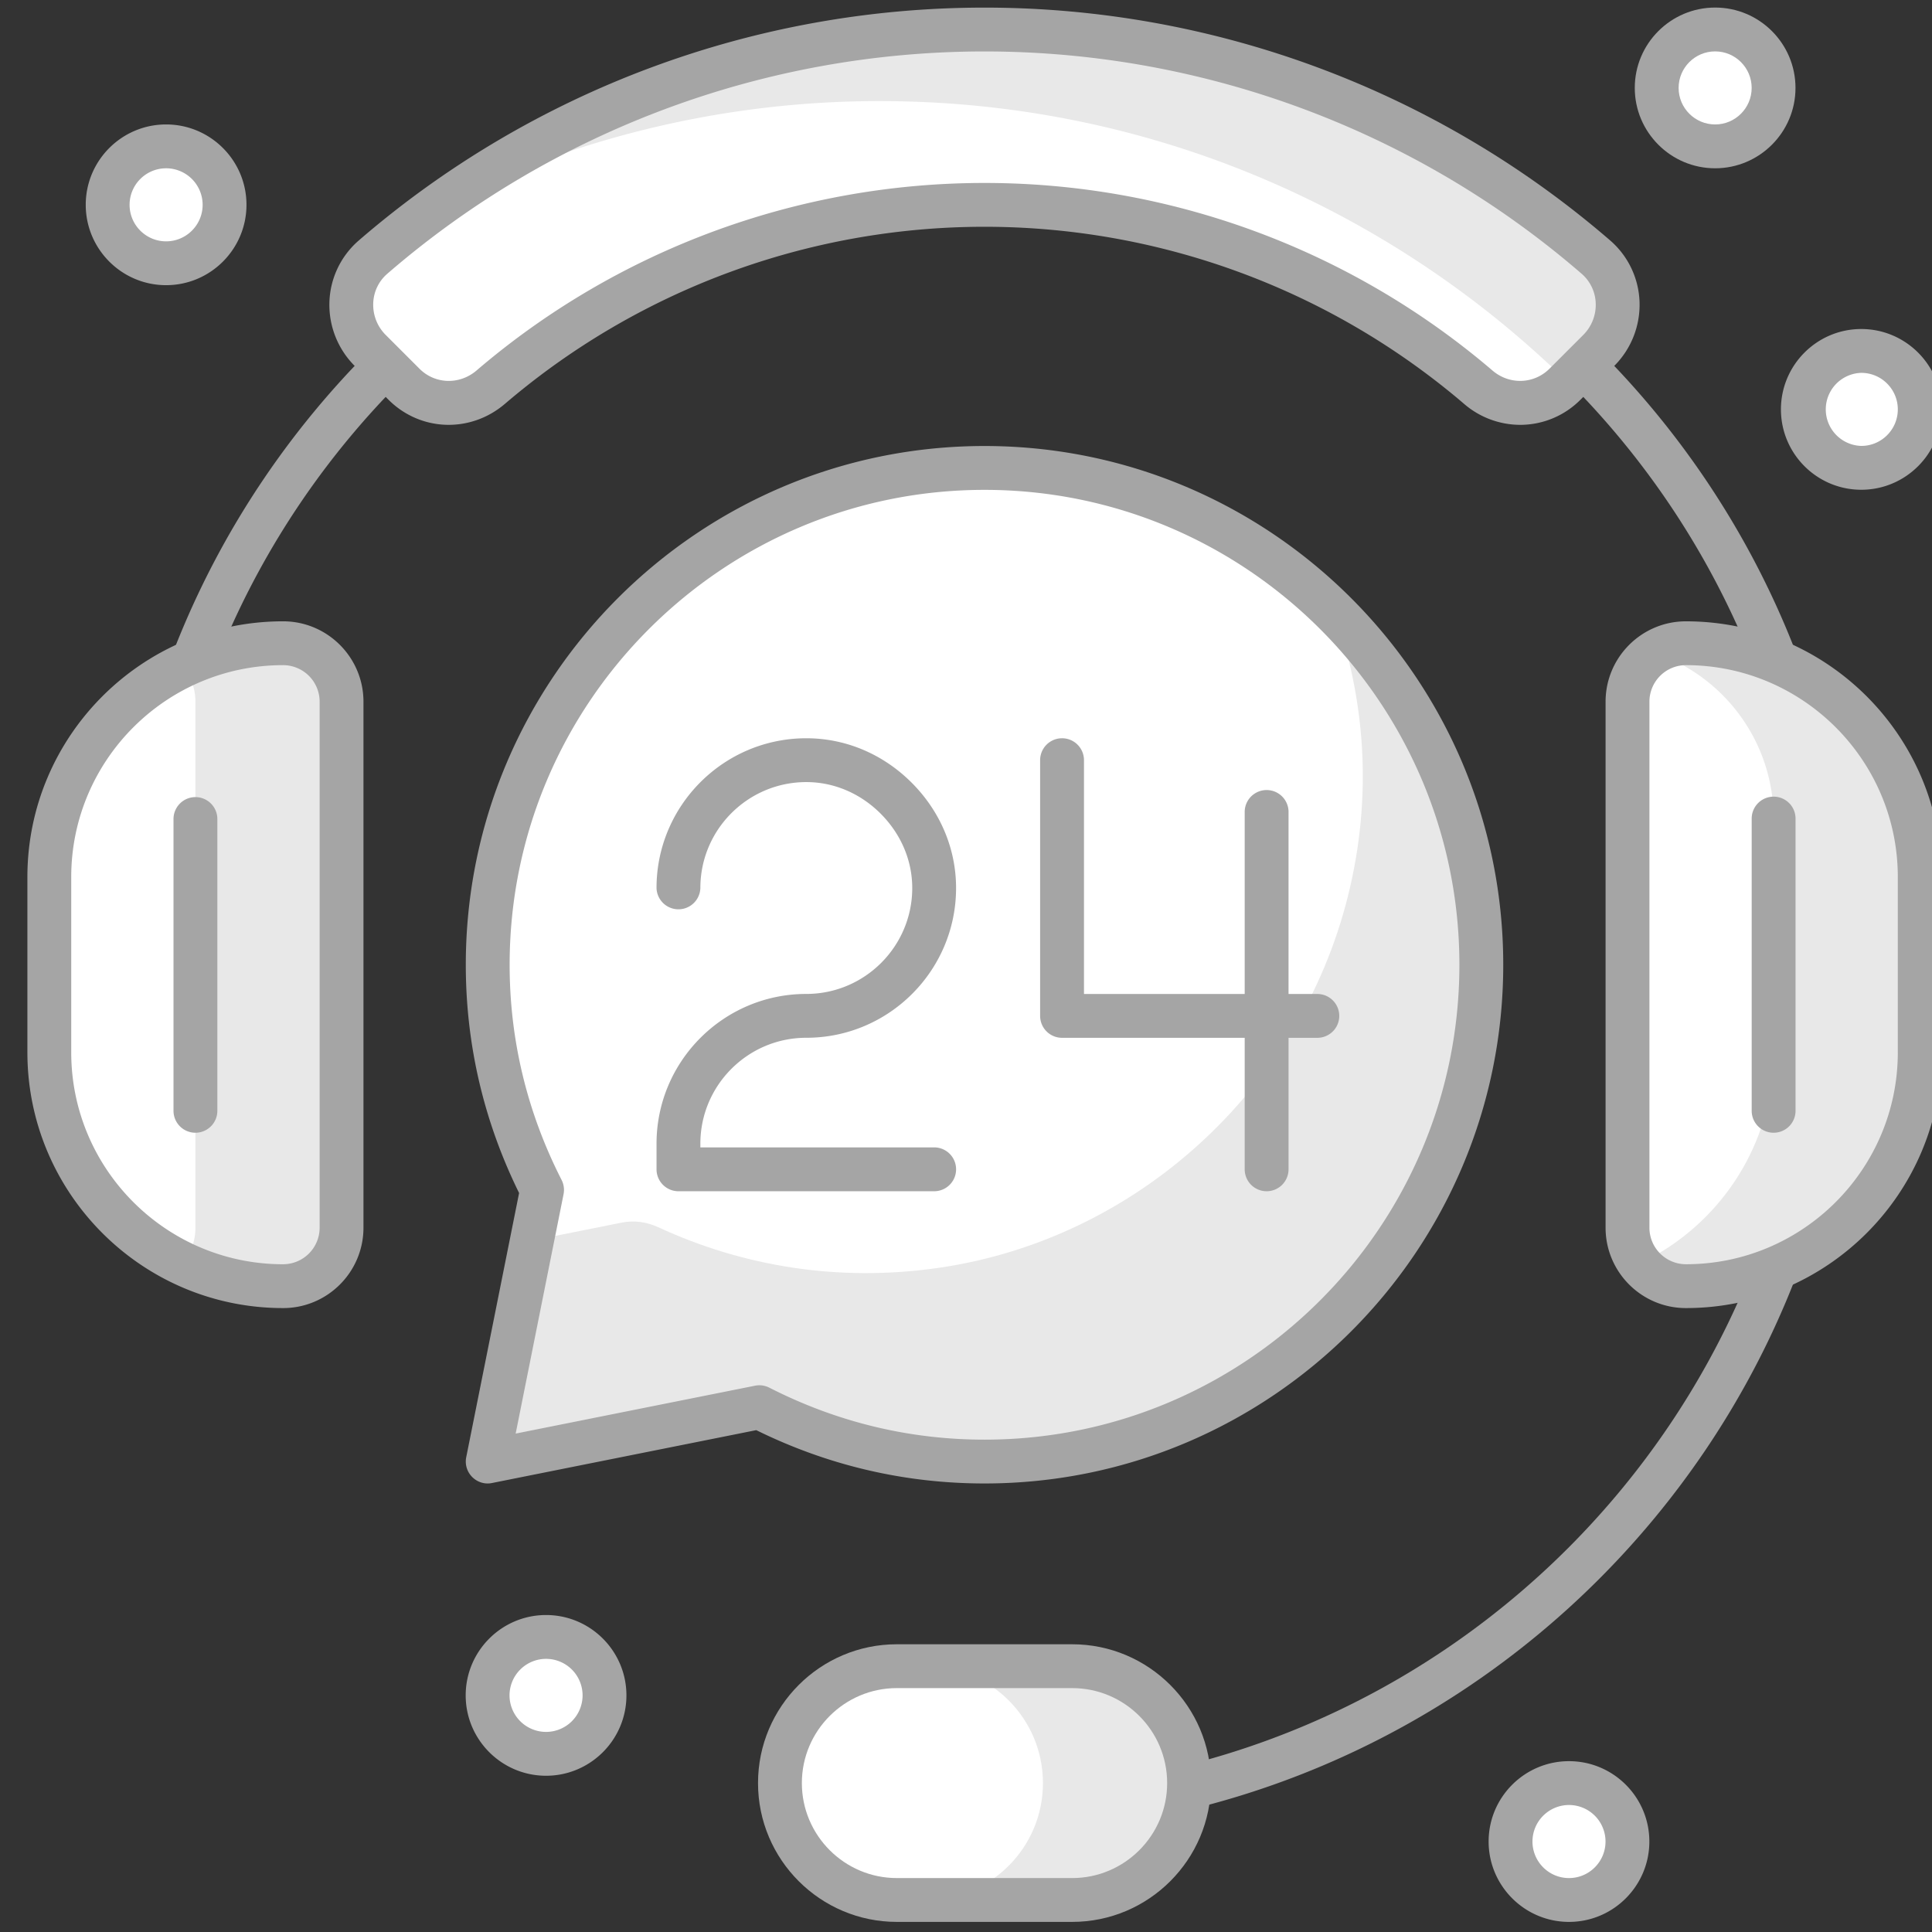 <svg xmlns="http://www.w3.org/2000/svg" viewBox="0 0 200 200" xml:space="preserve"><rect x="0" y="0" width="200" height="200" fill="#333333" stroke="none"/><path fill="#a5a5a5" d="M101.91 189.866c-1.252 0-2.269-1.017-2.269-2.269s1.017-2.269 2.269-2.269c47.127 0 85.467-38.336 85.467-85.464 0-47.122-38.34-85.463-85.467-85.463-47.124 0-85.462 38.342-85.462 85.463a2.27 2.27 0 0 1-4.538 0c0-49.627 40.375-90.001 90-90.001 49.627 0 90.004 40.374 90.004 90.001s-40.377 90.002-90.004 90.002"/><path fill="#FFF" d="M110.992 196.686H92.84c-6.683 0-12.101-5.419-12.101-12.102 0-6.686 5.418-12.101 12.101-12.101h18.152c6.682 0 12.102 5.415 12.102 12.101 0 6.683-5.42 12.102-12.102 12.102"/><path fill="#E8E8E8" d="M110.992 196.686H92.84c-6.683 0-12.101-5.419-12.101-12.102 0-6.686 5.418-12.101 12.101-12.101h18.152c6.682 0 12.102 5.415 12.102 12.101 0 6.683-5.42 12.102-12.102 12.102"/><path fill="#FFF" d="M95.866 196.686H92.84c-6.683 0-12.101-5.419-12.101-12.102 0-6.686 5.418-12.101 12.101-12.101h3.025c6.683 0 12.101 5.415 12.101 12.101.001 6.683-5.417 12.102-12.1 12.102"/><path fill="#a5a5a5" d="M110.992 198.954H92.84c-7.923 0-14.37-6.446-14.37-14.37s6.447-14.37 14.37-14.37h18.152c7.924 0 14.369 6.447 14.369 14.37 0 7.924-6.445 14.37-14.369 14.37M92.84 174.752c-5.418 0-9.832 4.408-9.832 9.832 0 5.419 4.414 9.833 9.832 9.833h18.152c5.424 0 9.832-4.414 9.832-9.833 0-5.424-4.408-9.832-9.832-9.832z"/><path fill="#FFF" d="M29.307 133.144c-13.366 0-24.203-10.835-24.203-24.203V90.789c0-13.365 10.837-24.202 24.203-24.202a6.053 6.053 0 0 1 6.05 6.051v54.454a6.05 6.05 0 0 1-6.05 6.052"/><path fill="#E8E8E8" d="M29.307 66.587c-3.715 0-7.221.863-10.367 2.358.796 1.025 1.29 2.295 1.29 3.693v54.454c0 1.4-.494 2.671-1.29 3.693a24.1 24.1 0 0 0 10.367 2.358 6.05 6.05 0 0 0 6.05-6.052V72.638a6.053 6.053 0 0 0-6.05-6.051"/><path fill="#a5a5a5" d="M29.307 135.412c-14.596 0-26.471-11.874-26.471-26.472V90.789c0-14.594 11.875-26.471 26.471-26.471 4.588 0 8.319 3.734 8.319 8.319v54.454c0 4.592-3.731 8.321-8.319 8.321m0-66.556c-12.094 0-21.933 9.84-21.933 21.933v18.151c0 12.096 9.839 21.934 21.933 21.934a3.786 3.786 0 0 0 3.782-3.782V72.638a3.786 3.786 0 0 0-3.782-3.782"/><path fill="#a5a5a5" d="M20.231 117.261a2.27 2.27 0 0 1-2.27-2.27V84.739a2.27 2.27 0 0 1 4.539 0v30.252a2.27 2.27 0 0 1-2.269 2.27"/><path fill="#FFF" d="M174.529 133.144a6.05 6.05 0 0 1-6.053-6.052V72.638a6.053 6.053 0 0 1 6.053-6.051c13.363 0 24.201 10.837 24.201 24.202v18.151c0 13.369-10.837 24.204-24.201 24.204"/><path fill="#E8E8E8" d="M174.529 66.587a6 6 0 0 0-3.266.969c7.17 2.429 12.34 9.194 12.34 17.183v24.202c0 9.652-5.666 17.96-13.838 21.845 1.107 1.425 2.818 2.358 4.764 2.358 13.363 0 24.201-10.838 24.201-24.203V90.789c0-13.365-10.837-24.202-24.201-24.202"/><path fill="#a5a5a5" d="M174.529 135.412c-4.592 0-8.32-3.729-8.32-8.32V72.638c0-4.585 3.729-8.319 8.32-8.319C189.123 64.319 201 76.195 201 90.79v18.151c0 14.597-11.877 26.471-26.471 26.471m0-66.556a3.783 3.783 0 0 0-3.781 3.781v54.454a3.783 3.783 0 0 0 3.781 3.782c12.09 0 21.932-9.838 21.932-21.934v-18.15c0-12.092-9.842-21.933-21.932-21.933"/><path fill="#a5a5a5" d="M183.604 117.261a2.27 2.27 0 0 1-2.27-2.27V84.739a2.27 2.27 0 0 1 4.54 0v30.252a2.27 2.27 0 0 1-2.27 2.27"/><path fill="#FFF" d="M101.913 3.057c-24.205 0-46.333 8.884-63.305 23.567-2.885 2.496-2.991 6.946-.295 9.643l3.505 3.507c2.451 2.446 6.349 2.558 8.982.304 13.747-11.765 31.598-18.87 51.112-18.87s37.364 7.105 51.114 18.87c2.631 2.254 6.527 2.142 8.98-.304l3.504-3.507c2.697-2.697 2.592-7.149-.295-9.646-16.969-14.681-39.096-23.564-63.302-23.564"/><path fill="#E8E8E8" d="M165.217 26.621c-16.971-14.68-39.098-23.564-63.304-23.564-21.221 0-40.844 6.831-56.799 18.408a101.2 101.2 0 0 1 45.983-10.999c27.705 0 52.813 11.094 71.152 29.062l3.262-3.261c2.698-2.698 2.593-7.15-.294-9.646"/><path fill="#a5a5a5" d="M157.375 43.98a8.92 8.92 0 0 1-5.826-2.181 76.39 76.39 0 0 0-99.272.001c-3.577 3.061-8.763 2.878-12.064-.425l-3.504-3.504a8.94 8.94 0 0 1-2.607-6.629 8.8 8.8 0 0 1 3.021-6.334 99.04 99.04 0 0 1 64.79-24.12 99.05 99.05 0 0 1 64.79 24.119 8.8 8.8 0 0 1 3.021 6.329 8.95 8.95 0 0 1-2.609 6.635l-3.502 3.504a8.8 8.8 0 0 1-6.238 2.605m-55.462-25.041A80.92 80.92 0 0 1 154.5 38.356c1.752 1.503 4.293 1.418 5.904-.189l3.504-3.504a4.4 4.4 0 0 0 1.281-3.262 4.22 4.22 0 0 0-1.457-3.061C146.58 13.498 124.623 5.326 101.913 5.326S57.247 13.498 40.092 28.34a4.2 4.2 0 0 0-1.455 3.061 4.4 4.4 0 0 0 1.281 3.262l3.504 3.504c1.608 1.613 4.146 1.69 5.906.189 14.626-12.522 33.302-19.417 52.585-19.417"/><path fill="#FFF" d="M101.916 48.441c-28.403 0-51.428 23.026-51.428 51.43 0 8.398 2.054 16.305 5.626 23.31l-5.626 28.12 28.118-5.629c7.005 3.572 14.911 5.629 23.31 5.629 28.404 0 51.43-23.026 51.43-51.43s-23.026-51.43-51.43-51.43"/><path fill="#E8E8E8" d="M138.145 63.379c3.135 8.94 4.01 18.943 1.375 29.46-5.023 20.013-21.875 35.417-42.289 38.398-10.488 1.533-20.426-.186-29.092-4.197-1.182-.545-2.49-.736-3.765-.479l-9.308 1.861-4.578 22.879 28.118-5.629c9.404 4.795 20.433 6.857 32.102 4.884 22.177-3.758 39.642-22.11 42.271-44.444 1.968-16.723-4.1-32.074-14.834-42.733"/><path fill="#a5a5a5" d="M50.488 153.569a2.26 2.26 0 0 1-1.604-.668 2.26 2.26 0 0 1-.621-2.048l5.473-27.354c-3.662-7.439-5.517-15.387-5.517-23.629 0-29.612 24.088-53.699 53.697-53.699 29.611 0 53.699 24.087 53.699 53.699 0 29.608-24.088 53.698-53.699 53.698-8.242 0-16.19-1.855-23.629-5.52l-27.354 5.473a2.2 2.2 0 0 1-.445.048m28.118-10.166c.358 0 .709.086 1.035.248 6.996 3.569 14.494 5.381 22.275 5.381 27.109 0 49.16-22.056 49.16-49.161 0-27.109-22.051-49.161-49.16-49.161-27.106 0-49.159 22.051-49.159 49.161 0 7.781 1.809 15.279 5.378 22.275.232.455.304.976.204 1.478l-4.958 24.78 24.782-4.957q.222-.044.443-.044"/><path fill="#a5a5a5" d="M96.705 123.317H70.233a2.27 2.27 0 0 1-2.269-2.271v-2.649c0-8.549 6.955-15.505 15.505-15.505 6.044 0 10.966-4.918 10.966-10.963 0-2.856-1.164-5.589-3.271-7.699-2.109-2.109-4.842-3.268-7.696-3.268-6.048 0-10.967 4.916-10.967 10.966a2.27 2.27 0 0 1-4.538 0c0-8.549 6.955-15.504 15.505-15.504 4.065 0 7.938 1.631 10.904 4.597s4.6 6.839 4.6 10.907c0 8.547-6.955 15.502-15.504 15.502-6.048 0-10.967 4.918-10.967 10.966v.381h24.203a2.27 2.27 0 0 1 .001 4.54m34.414 0a2.27 2.27 0 0 1-2.268-2.271V83.988a2.27 2.27 0 0 1 4.538 0v37.059a2.27 2.27 0 0 1-2.27 2.27"/><path fill="#a5a5a5" d="M136.418 107.434h-26.475a2.27 2.27 0 0 1-2.27-2.269V78.694a2.27 2.27 0 0 1 4.54 0v24.203h24.205a2.269 2.269 0 0 1 0 4.537"/><path fill="#FFF" d="M198.73 42.379a6.05 6.05 0 0 1-6.051 6.051 6.052 6.052 0 1 1 6.051-6.051"/><path fill="#a5a5a5" d="M192.68 50.699c-4.592 0-8.318-3.729-8.318-8.32 0-4.585 3.727-8.319 8.318-8.319 4.586 0 8.32 3.734 8.32 8.319 0 4.591-3.734 8.32-8.32 8.32m0-12.101a3.783 3.783 0 0 0 0 7.563c2.086 0 3.781-1.696 3.781-3.782s-1.695-3.781-3.781-3.781"/><path fill="#FFF" d="M168.475 190.634a6.054 6.054 0 0 1-6.051 6.052 6.053 6.053 0 0 1-6.049-6.052 6.05 6.05 0 0 1 6.049-6.05 6.05 6.05 0 0 1 6.051 6.05"/><path fill="#a5a5a5" d="M162.422 198.954c-4.586 0-8.32-3.734-8.32-8.32 0-4.591 3.734-8.318 8.32-8.318 4.59 0 8.318 3.728 8.318 8.318 0 4.586-3.728 8.32-8.318 8.32m0-12.101a3.784 3.784 0 0 0-3.781 3.781c0 2.087 1.695 3.783 3.781 3.783s3.781-1.696 3.781-3.783a3.784 3.784 0 0 0-3.781-3.781"/><circle fill="#FFF" cx="56.529" cy="175.505" r="6.051"/><path fill="#a5a5a5" d="M56.528 183.825c-4.588 0-8.32-3.731-8.32-8.32 0-4.588 3.731-8.318 8.32-8.318 4.588 0 8.319 3.73 8.319 8.318.001 4.589-3.731 8.32-8.319 8.32m0-12.101a3.786 3.786 0 0 0-3.782 3.781 3.786 3.786 0 0 0 3.782 3.782 3.785 3.785 0 0 0 3.781-3.782 3.784 3.784 0 0 0-3.781-3.781"/><circle fill="#FFF" cx="17.197" cy="21.202" r="6.051"/><path fill="#a5a5a5" d="M17.195 29.521c-4.588 0-8.319-3.734-8.319-8.319 0-4.591 3.731-8.319 8.319-8.319s8.32 3.729 8.32 8.319c0 4.586-3.731 8.319-8.32 8.319m0-12.1a3.784 3.784 0 0 0-3.781 3.781c0 2.086 1.695 3.782 3.781 3.782s3.782-1.696 3.782-3.782a3.785 3.785 0 0 0-3.782-3.781"/><path fill="#FFF" d="M183.604 9.101a6.05 6.05 0 1 1-12.1 0 6.05 6.05 0 1 1 12.1 0"/><path fill="#a5a5a5" d="M177.551 17.421c-4.588 0-8.32-3.734-8.32-8.32 0-4.591 3.732-8.319 8.32-8.319s8.318 3.729 8.318 8.319c0 4.586-3.73 8.32-8.318 8.32m0-12.101c-2.086 0-3.781 1.695-3.781 3.781s1.695 3.782 3.781 3.782 3.781-1.696 3.781-3.782-1.695-3.781-3.781-3.781"/></svg>